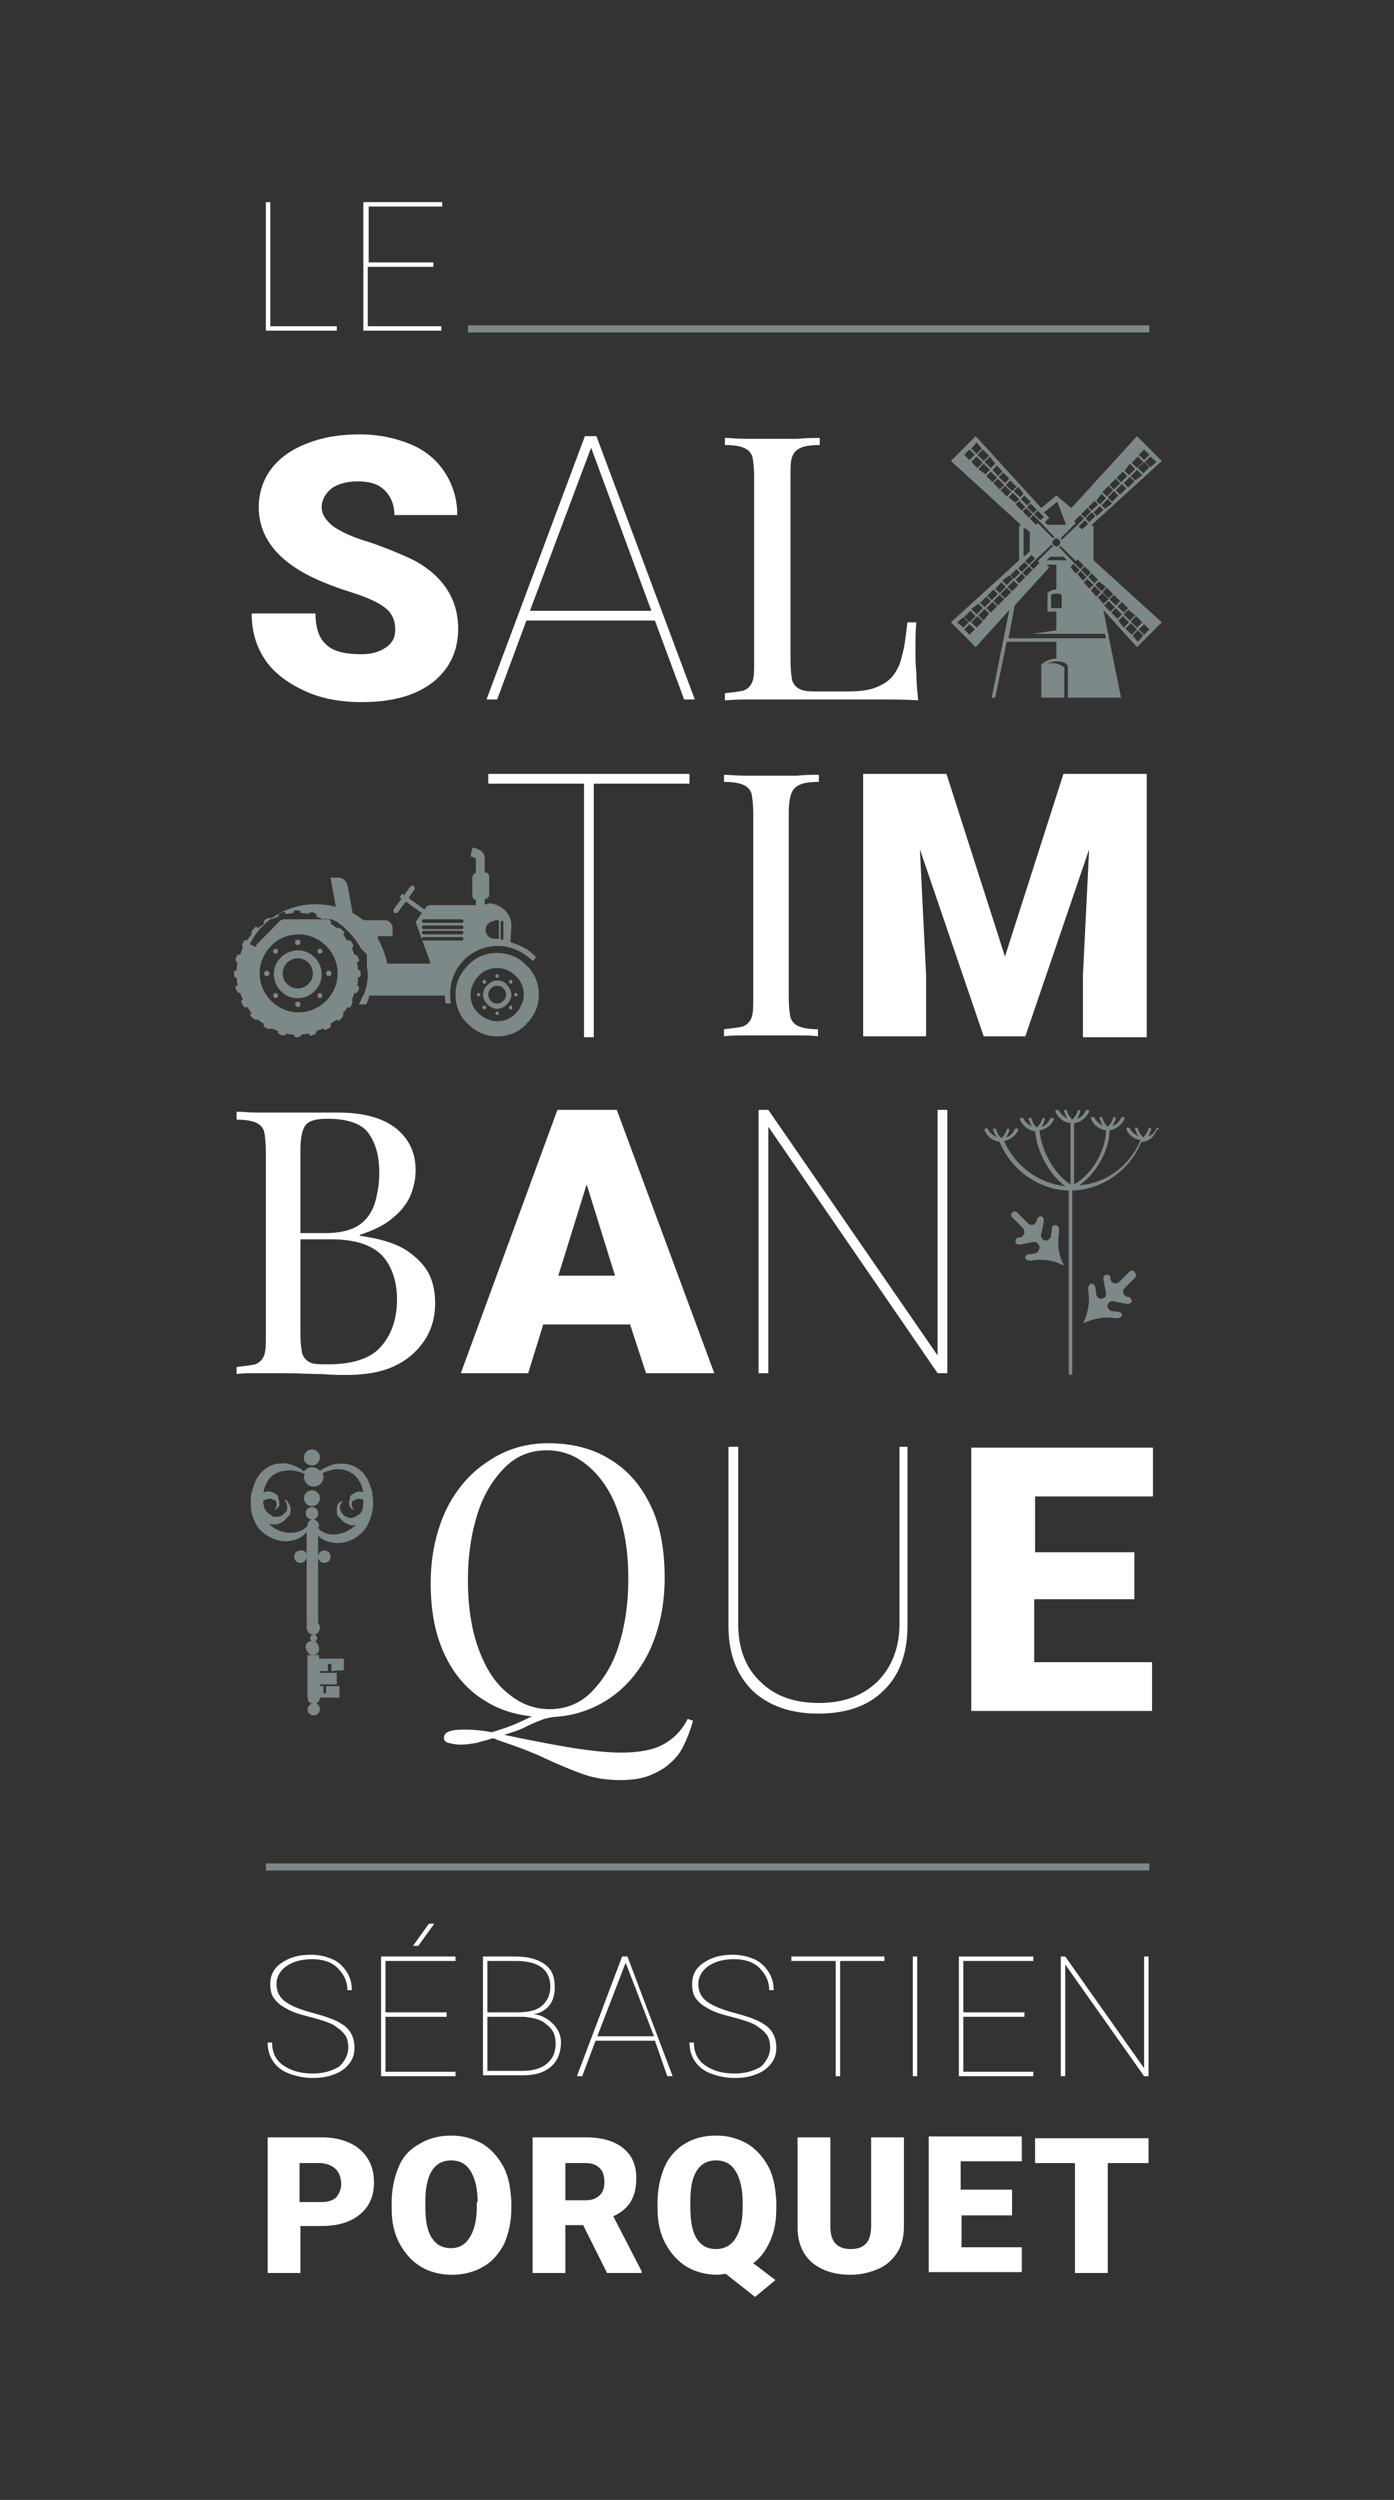 <?xml version="1.0" encoding="utf-8"?>
<!-- Generator: Adobe Illustrator 26.3.1, SVG Export Plug-In . SVG Version: 6.00 Build 0)  -->
<svg version="1.1" id="Calque_1" xmlns="http://www.w3.org/2000/svg" xmlns:xlink="http://www.w3.org/1999/xlink" x="0px" y="0px"
	 viewBox="0 0 157.3 282" style="enable-background:new 0 0 157.3 282;" xml:space="preserve">
<rect x="0" y="0" width="157.3" height="282" fill="#333333" stroke="none"/>
<style type="text/css">
	.st0{fill:#FFFFFF;}
	.st1{fill:#7D8888;}
	.st2{fill-rule:evenodd;clip-rule:evenodd;fill:#7D8888;}
</style>
<g>
	<path class="st0" d="M44.6,71c0-1-0.4-1.9-1.1-2.4c-0.7-0.6-2-1.2-3.9-1.8c-1.9-0.6-3.4-1.2-4.6-1.8c-3.8-1.9-5.8-4.5-5.8-7.8
		c0-1.6,0.5-3.1,1.4-4.3c1-1.3,2.3-2.2,4.1-2.9c1.8-0.7,3.7-1,5.9-1c2.1,0,4,0.4,5.7,1.1s3,1.8,3.9,3.2c0.9,1.4,1.4,3,1.4,4.8h-7.1
		c0-1.2-0.4-2.1-1.1-2.8c-0.7-0.7-1.7-1-3-1c-1.3,0-2.3,0.3-3,0.8c-0.7,0.6-1.1,1.3-1.1,2.1c0,0.8,0.4,1.4,1.2,2.1
		c0.8,0.6,2.2,1.3,4.3,1.9c2,0.7,3.7,1.4,5.1,2.1c3.2,1.8,4.8,4.4,4.8,7.6c0,2.6-1,4.6-2.9,6.1c-2,1.5-4.6,2.2-8,2.2
		c-2.4,0-4.6-0.4-6.5-1.3c-1.9-0.9-3.4-2-4.4-3.5c-1-1.5-1.5-3.2-1.5-5.2h7.2c0,1.6,0.4,2.8,1.2,3.5c0.8,0.8,2.2,1.1,4,1.1
		c1.2,0,2.1-0.3,2.8-0.8S44.6,71.9,44.6,71z"/>
	<path class="st0" d="M73.9,70H59.4l-3.3,8.9h-1.2L66,49.2h1.3l11.1,29.7h-1.2L73.9,70z M59.8,68.9h13.7l-6.8-18.4L59.8,68.9z"/>
	<path class="st0" d="M92.5,49.4v0.8c-0.9,0-1.7,0.1-2.1,0.3c-0.5,0.2-0.8,0.5-1,1c-0.2,0.5-0.2,1.2-0.2,2.3v20.7
		c0,1,0.1,1.8,0.2,2.3c0.2,0.5,0.5,0.8,1,1s1.2,0.2,2.1,0.2h3c1.3,0,2.4-0.1,3.2-0.4c0.8-0.3,1.5-0.7,2-1.3c0.5-0.6,0.9-1.4,1.1-2.4
		c0.3-1,0.4-2.2,0.6-3.7h1c-0.1,0.9-0.1,2-0.1,3.4c0,0.5,0,1.3,0.1,2.3c0,1,0.1,2,0.2,3.1c-1.4-0.1-3-0.1-4.8-0.1
		c-1.8,0-3.4,0-4.8,0c-0.6,0-1.4,0-2.4,0c-1,0-2,0-3.1,0c-1.1,0-2.2,0-3.4,0c-1.1,0-2.2,0-3.3,0.1v-0.8c0.9-0.1,1.7-0.2,2.1-0.3
		c0.5-0.2,0.8-0.5,1-1c0.2-0.5,0.2-1.3,0.2-2.3V53.8c0-1-0.1-1.8-0.2-2.3c-0.2-0.5-0.5-0.8-1-1c-0.5-0.2-1.2-0.3-2.1-0.3v-0.8
		c0.6,0,1.3,0.1,2.3,0.1c0.9,0,2,0,3,0c1,0,1.9,0,2.9,0C91.1,49.4,91.9,49.4,92.5,49.4z"/>
	<path class="st0" d="M77.8,88.4H67v28.6h-1.1V88.4H55.1v-1.1h22.7V88.4z"/>
	<path class="st0" d="M92.4,87.4v0.8c-0.9,0-1.7,0.1-2.1,0.3c-0.5,0.2-0.8,0.5-1,1C89.1,90,89,90.8,89,91.8v20.7
		c0,1,0.1,1.8,0.2,2.3c0.2,0.5,0.5,0.8,1,1c0.5,0.2,1.2,0.3,2.1,0.3v0.8c-0.6-0.1-1.4-0.1-2.4-0.1c-1,0-1.9,0-2.9,0
		c-1.1,0-2.1,0-3,0c-0.9,0-1.7,0-2.3,0.1v-0.8c0.9-0.1,1.7-0.2,2.1-0.3c0.5-0.2,0.8-0.5,1-1c0.2-0.5,0.2-1.3,0.2-2.3V91.8
		c0-1-0.1-1.8-0.2-2.3c-0.2-0.5-0.5-0.8-1-1c-0.5-0.2-1.2-0.3-2.1-0.3v-0.8c0.6,0,1.3,0.1,2.3,0.1c0.9,0,2,0,3,0c1,0,1.9,0,2.9,0
		C90.9,87.4,91.7,87.4,92.4,87.4z"/>
	<path class="st0" d="M106.8,87.3l6.6,20.6l6.6-20.6h9.4v29.7h-7.2V110l0.7-14.2l-7.2,21.1h-4.7l-7.2-21.1l0.7,14.2v6.9h-7.1V87.3
		H106.8z"/>
	<path class="st0" d="M26.7,125.4c0.6,0,1.3,0.1,2.3,0.1c0.9,0,1.9,0,2.8,0c1.3,0,2.6,0,3.8,0c1.2,0,2,0,2.5,0
		c2.9,0,5.1,0.6,6.6,1.8c1.5,1.2,2.2,2.8,2.2,4.7c0,1-0.2,1.9-0.6,2.9c-0.4,0.9-1.1,1.8-2,2.5c-0.9,0.8-2.2,1.4-3.7,1.9v0.1
		c2.2,0.3,3.9,0.8,5.2,1.6c1.2,0.8,2.1,1.7,2.6,2.7c0.5,1,0.7,2.1,0.7,3.3c0,1.6-0.4,3-1.2,4.2c-0.8,1.2-1.9,2.2-3.4,2.9
		c-1.5,0.7-3.3,1-5.4,1c-0.6,0-1.5,0-2.8-0.1c-1.2,0-2.7-0.1-4.4-0.1c-1,0-1.9,0-2.9,0c-0.9,0-1.7,0-2.3,0.1v-0.8
		c0.9-0.1,1.7-0.2,2.1-0.3c0.5-0.2,0.8-0.5,1-1c0.2-0.5,0.2-1.3,0.2-2.3v-20.7c0-1-0.1-1.8-0.2-2.3c-0.2-0.5-0.5-0.8-1-1
		c-0.5-0.2-1.2-0.3-2.1-0.3V125.4z M37,126.2c-1.3,0-2.1,0.2-2.5,0.7c-0.4,0.5-0.6,1.4-0.6,2.9v20.7c0,1,0.1,1.7,0.2,2.2
		c0.2,0.5,0.5,0.8,0.9,1c0.4,0.2,1.1,0.2,2,0.2c2.7,0,4.7-0.6,5.9-1.9c1.2-1.3,1.9-3.1,1.9-5.4c0-2.1-0.6-3.8-1.7-5
		c-1.2-1.2-3.1-1.8-5.7-1.8h-4.3v-0.7h3.6c1.6,0,2.9-0.3,3.8-0.9s1.5-1.5,1.8-2.5c0.3-1,0.5-2.2,0.5-3.4c0-2.1-0.5-3.6-1.4-4.7
		C40.6,126.7,39.1,126.2,37,126.2z"/>
	<path class="st0" d="M71.1,149.4h-9.8l-1.7,5.5h-7.6l10.9-29.7h6.7l11,29.7h-7.7L71.1,149.4z M63,143.9h6.4l-3.2-10.3L63,143.9z"/>
	<path class="st0" d="M106.9,154.9h-1.1l-19.1-27.8v27.8h-1.1v-29.7h1.1l19.1,27.7v-27.7h1.1V154.9z"/>
	<path class="st0" d="M61.9,162.8c2.6,0,5,0.6,6.9,1.8c2,1.2,3.5,2.9,4.6,5.2c1.1,2.2,1.6,5,1.6,8.2c0,3.1-0.6,5.8-1.7,8.2
		c-1.1,2.3-2.7,4.2-4.7,5.5c-2,1.3-4.3,2-6.9,2c-2.6,0-5-0.6-6.9-1.8c-2-1.2-3.5-2.9-4.6-5.2c-1.1-2.3-1.6-5-1.6-8.1
		c0-3.1,0.6-5.8,1.7-8.2c1.1-2.3,2.7-4.2,4.7-5.5C57,163.5,59.3,162.8,61.9,162.8z M77.6,193.9l0.6,0.2c-0.3,1.1-0.7,2.1-1.1,2.9
		c-0.4,0.8-0.9,1.4-1.5,1.9c-0.5,0.5-1.2,0.9-2.1,1.3c-0.9,0.4-2.1,0.6-3.5,0.6c-1.5,0-2.9-0.2-4.3-0.7c-1.4-0.5-2.8-1.1-4.3-1.8
		s-3.1-1.3-4.9-1.9c-0.2-0.1-0.4-0.1-0.5-0.2c-0.2-0.1-0.3-0.1-0.5-0.1c-0.5,0.2-1.1,0.3-1.7,0.5c-0.6,0.1-1.2,0.2-1.8,0.2
		c-0.6,0-1-0.1-1.4-0.2c-0.4-0.1-0.5-0.3-0.5-0.6c0-0.6,0.7-0.9,2.3-0.9c1,0,2,0.1,3.1,0.3c1-0.3,1.9-0.6,2.6-0.9
		c0.7-0.3,1.5-0.7,2.2-1c0.8-0.3,1.7-0.5,2.8-0.6l0,0.7c-0.8,0.1-1.6,0.2-2.2,0.5c-0.6,0.2-1.2,0.5-1.8,0.8
		c-0.6,0.3-1.3,0.5-2.2,0.8c1.4,0.3,2.9,0.6,4.5,0.9c1.6,0.3,3.2,0.6,4.8,0.8c1.5,0.2,2.8,0.3,3.9,0.3c2,0,3.6-0.3,4.7-0.9
		C76.1,196.1,77,195.1,77.6,193.9z M61.7,163.6c-1.8,0-3.4,0.6-4.7,1.9c-1.3,1.3-2.4,3-3.1,5.2c-0.7,2.2-1.1,4.7-1.1,7.6
		c0,2.9,0.4,5.5,1.2,7.7c0.8,2.2,1.9,3.9,3.3,5c1.4,1.2,3,1.8,4.7,1.8c1.8,0,3.4-0.6,4.7-1.9c1.3-1.3,2.4-3,3.1-5.2
		c0.7-2.2,1.1-4.7,1.1-7.6c0-3-0.4-5.5-1.2-7.7c-0.8-2.2-1.9-3.8-3.3-5C65,164.2,63.5,163.6,61.7,163.6z"/>
	<path class="st0" d="M102.4,163.3v20.1c0,3.1-0.9,5.6-2.7,7.3c-1.8,1.8-4.3,2.6-7.4,2.6c-3.1,0-5.6-0.9-7.4-2.6
		c-1.8-1.8-2.7-4.2-2.7-7.3v-20.2h1.1v20c0,2.7,0.8,4.9,2.5,6.5c1.6,1.6,3.8,2.4,6.6,2.4s4.9-0.8,6.6-2.4c1.6-1.6,2.5-3.8,2.5-6.5
		v-20H102.4z"/>
	<path class="st0" d="M127.9,180.4h-11.2v7.1h13.3v5.5h-20.4v-29.7h20.5v5.5h-13.3v6.3h11.2V180.4z"/>
</g>
<g>
	<path class="st1" d="M35.2,168.1c-0.5,0-0.9,0.4-0.9,0.9c0,0.5,0.4,0.9,0.9,0.9c0.5,0,0.9-0.4,0.9-0.9
		C36.1,168.5,35.7,168.1,35.2,168.1z"/>
	<path class="st1" d="M35.2,165.3c0.5,0,0.9-0.4,0.9-0.9c0-0.5-0.4-0.9-0.9-0.9c-0.5,0-0.9,0.4-0.9,0.9
		C34.2,164.9,34.7,165.3,35.2,165.3z"/>
	<path class="st1" d="M34.7,192.8c0,0.4,0.3,0.7,0.7,0.7c0.4,0,0.7-0.3,0.7-0.7c0-0.4-0.3-0.7-0.7-0.7
		C35,192.2,34.7,192.5,34.7,192.8z"/>
	<path class="st1" d="M35.3,186.7c0.4,0,0.8-0.3,0.7-0.8c0-0.4-0.3-0.8-0.8-0.8c-0.4,0-0.8,0.3-0.7,0.8
		C34.6,186.3,34.9,186.7,35.3,186.7z"/>
	<path class="st1" d="M35,184.8c0,0.2,0.2,0.4,0.4,0.4c0.2,0,0.4-0.2,0.4-0.4c0-0.2-0.2-0.4-0.4-0.4C35.1,184.4,35,184.6,35,184.8z"
		/>
	<path class="st1" d="M36.1,183.6c0-0.4-0.3-0.8-0.8-0.8c-0.4,0-0.8,0.3-0.7,0.8c0,0.4,0.3,0.8,0.8,0.8
		C35.8,184.4,36.1,184,36.1,183.6z"/>
	<path class="st1" d="M38.8,188.4l0-1.3l-2.8,0l0-0.4l-1.3,0l0,4.7c0,0,0,0,0,0.1c0,0.4,0.3,0.7,0.7,0.7c0.4,0,0.7-0.3,0.7-0.7
		c0,0,0,0,0,0l2.2,0l0-1.3l-1.5,0v0.8h-0.3v-0.8l-0.4,0l0-0.2l1.9,0l0-1.3l-1.9,0l0-0.2l0.9,0v-0.8h0.4v0.8L38.8,188.4z"/>
	<path class="st1" d="M42.1,169.3c0-0.3-0.1-0.7-0.1-1c-0.1-0.3-0.2-0.6-0.3-0.9c-0.2-0.6-0.6-1.2-1.1-1.6c-0.5-0.4-1.1-0.6-1.7-0.7
		c-0.6,0-1.1,0-1.6,0.2c-0.5,0.2-0.9,0.4-1.2,0.6c-0.2-0.2-0.5-0.4-0.9-0.4c-0.4,0-0.7,0.2-0.9,0.5c-0.3-0.3-0.7-0.5-1.2-0.7
		c-0.5-0.2-1-0.3-1.6-0.2c-0.6,0-1.2,0.3-1.7,0.7c-0.5,0.4-0.9,1-1.1,1.6c-0.1,0.3-0.2,0.6-0.3,0.9c-0.1,0.3-0.1,0.7-0.1,1
		c0,0.7,0,1.3,0.3,2c0.2,0.6,0.6,1.2,1.1,1.6c1,0.8,2.2,1.1,3.1,0.9c0.9-0.1,1.5-0.6,1.8-1l0,2.7c0-0.4-0.3-0.7-0.7-0.6
		c-0.4,0-0.7,0.3-0.7,0.7c0,0.4,0.3,0.7,0.7,0.7c0.4,0,0.7-0.3,0.7-0.7l0,7.5l1.3,0l0-7.5c0,0.4,0.3,0.7,0.7,0.7
		c0.4,0,0.7-0.3,0.7-0.7c0-0.4-0.3-0.7-0.7-0.7c-0.4,0-0.7,0.3-0.7,0.7l0-2.4c0.3,0.4,0.9,0.7,1.6,0.8c1,0.2,2.2-0.1,3.1-0.9
		c0.5-0.4,0.9-1,1.1-1.6C42.1,170.6,42.1,169.9,42.1,169.3z M37.6,173.1c-0.7,0-1.3-0.3-1.6-0.6v-0.1h-0.1c0-0.1,0.1-0.2,0.1-0.3
		c0-0.4-0.3-0.6-0.6-0.7c0.3-0.1,0.5-0.3,0.5-0.7c0-0.4-0.3-0.7-0.7-0.7c-0.4,0-0.7,0.3-0.7,0.7c0,0.4,0.3,0.7,0.7,0.7
		c-0.3,0.1-0.5,0.3-0.5,0.6c0,0,0,0.1,0,0.1c0,0,0,0.1-0.1,0.1c-0.3,0.4-1,0.7-1.8,0.7c-0.8,0-1.8-0.3-2.4-1c0,0,0,0,0,0
		c0,0,0,0,0.1,0c0.3,0.1,0.6,0.1,0.9,0c0.3-0.1,0.5-0.2,0.7-0.4c0.1-0.1,0.2-0.2,0.3-0.3l0.1-0.1c0.1-0.1,0-0.1,0.1-0.1l0.1-0.1
		c0.1-0.2,0.1-0.5,0.1-0.7c0-0.4-0.3-0.7-0.4-0.9c-0.1-0.1-0.2-0.1-0.2-0.1c0,0-0.1,0-0.1,0s0.1,0.1,0.2,0.3
		c0.1,0.2,0.1,0.5,0.1,0.7c0,0.2-0.1,0.3-0.2,0.4l-0.1,0.1c0,0-0.1,0.1,0,0l0,0c-0.1,0-0.1,0.1-0.2,0.2c-0.3,0.2-0.7,0.2-1,0.2
		c-0.1,0-0.1,0-0.2-0.1l-0.3-0.2c-0.1-0.1-0.3-0.2-0.4-0.4c-0.1-0.1-0.2-0.3-0.2-0.5c0-0.1-0.1-0.2-0.1-0.3c0-0.1,0-0.2,0-0.3
		c0.1,0,0.1-0.1,0.2-0.1l0.2-0.1c0.1,0,0.1,0,0.1,0c0.2-0.1,0.5,0,0.7,0.1c0.1,0,0.1,0.1,0.1,0.1l0,0c0,0,0,0.1,0-0.1l0,0l0,0l0,0
		l0.1,0.1c0,0.1,0.1,0.1,0.1,0.2c0,0,0,0.1,0,0.1c0,0.1,0,0.2,0,0.3c0,0.1,0,0.2-0.1,0.2c-0.1,0.1-0.1,0.2-0.1,0.2s0.1,0,0.2-0.1
		c0.1,0,0.2-0.1,0.2-0.2c0.1-0.1,0.2-0.2,0.1-0.4c0-0.1,0-0.2,0-0.3c0-0.1,0-0.1-0.1-0.2l0-0.1l0,0l0,0l0,0l0-0.1l0-0.1
		c-0.1-0.1-0.1-0.2-0.2-0.2c-0.2-0.1-0.4-0.3-0.6-0.3c-0.2-0.1-0.5-0.1-0.7,0c-0.1,0-0.1,0-0.2,0.1c0.1-0.3,0.1-0.5,0.2-0.7
		c0.2-0.5,0.4-0.9,0.8-1.2c0.7-0.6,1.7-0.7,2.5-0.6c0.5,0.1,0.9,0.2,1.2,0.4c0,0.1-0.1,0.2-0.1,0.3c0,0.6,0.5,1.1,1.1,1.1
		c0.6,0,1.1-0.5,1.1-1.1c0-0.1,0-0.2-0.1-0.4c0.3-0.2,0.7-0.3,1.1-0.4c0.8-0.2,1.8,0,2.5,0.6c0.3,0.3,0.6,0.7,0.8,1.2
		c0.1,0.2,0.1,0.4,0.2,0.7c0,0,0,0,0,0c-0.2,0-0.5-0.1-0.7,0c-0.2,0-0.4,0.2-0.6,0.3c-0.1,0.1-0.2,0.2-0.2,0.2l0,0.1l0,0.1l0,0l0,0
		l0,0l0,0.1c0,0.1-0.1,0.1-0.1,0.2c0,0.1,0,0.2,0,0.3c0,0.2,0.1,0.3,0.1,0.4c0.1,0.1,0.1,0.2,0.2,0.2c0.1,0.1,0.2,0.1,0.2,0.1
		s0-0.1-0.1-0.2c0-0.1-0.1-0.1-0.1-0.2c0-0.1,0-0.2,0-0.3c0,0,0-0.1,0-0.1c0-0.1,0.1-0.1,0.1-0.2l0.1-0.1l0,0l0,0l0,0
		c-0.1,0.1,0,0,0,0.1l0,0c0.1,0,0.1-0.1,0.1-0.1c0.2-0.1,0.5-0.2,0.7-0.1c0.1,0,0.1,0,0.1,0l0.2,0.1c0,0,0,0,0,0
		c0,0.4,0,0.7-0.1,1.1c0,0.1-0.1,0.1-0.1,0.2c-0.1,0.2-0.2,0.3-0.4,0.4l-0.3,0.2c-0.1,0-0.1,0-0.2,0.1c-0.3,0.1-0.7,0-1-0.2
		c-0.1,0-0.1-0.1-0.2-0.2l0,0c0,0,0,0,0,0l-0.1-0.1c-0.1-0.1-0.1-0.2-0.2-0.4c-0.1-0.3,0-0.6,0.1-0.7c0.1-0.2,0.2-0.3,0.2-0.3
		s0,0-0.1,0c0,0-0.1,0.1-0.2,0.1c-0.2,0.1-0.4,0.4-0.4,0.9c0,0.2,0,0.5,0.1,0.7l0.1,0.1c0,0,0,0,0.1,0.1l0.1,0.1
		c0.1,0.1,0.2,0.2,0.3,0.3c0.2,0.2,0.5,0.3,0.7,0.4c0.3,0.1,0.5,0.1,0.8,0c0,0,0,0,0,0C39.3,172.8,38.4,173.1,37.6,173.1z"/>
</g>
<g>
	<path class="st1" d="M123.4,59.4l-0.2-0.2l7.9-7.2l-2.8-2.8l-7.4,8.1l-1.7-1.4l-1.7,1.4l-7.4-8.1l-2.8,2.8l7.9,7.2l-0.2,0.2v3.8
		l-7.7,7l2.8,2.8l3.8-4.2l-2,9.9h0.4l1.3-6.3h5.6v1.9c-0.6,0-1.2,0.2-1.6,0.6l-0.1,0.1v3.7h1.7h0.9v-3.4c-0.3-0.3-0.9-0.5-1.3-0.5
		c-0.2,0-0.5,0-0.7,0.1c0.3-0.2,0.8-0.3,1.1-0.3c0.5,0,1,0.1,1.3,0.5v3.6h6l-2-9.9l3.8,4.2l2.8-2.8l-7.7-7V59.4z M122.9,58.9
		l-0.4-0.4l0.7-0.7l0.4,0.4L122.9,58.9z M122.9,66.4l-0.6-0.7l0.4-0.4l0.7,0.7L122.9,66.4z M123.5,66.1l0.7,0.7l-0.5,0.5l-0.6-0.7
		L123.5,66.1z M117.3,63.5l-0.7,0.7l-0.2-0.2l-0.2-0.2l0.7-0.7l1.8-1.7c0,0.1,0.1,0.1,0.1,0.2l-1.7,1.7L117.3,63.5z M114.6,65.4
		l0.7-0.7l0.4,0.4l-0.7,0.7L114.6,65.4z M114.9,66l-0.7,0.7l-0.5-0.5l0.7-0.7L114.9,66z M115.4,64.6l0.7-0.7l0.4,0.4l-0.7,0.7
		L115.4,64.6z M118.8,60.7l-1.7-1.7l-0.2,0.2l-0.7-0.7l0.2-0.2l0.2-0.2l0.7,0.7l1.7,1.8C119,60.6,118.9,60.7,118.8,60.7z
		 M119.5,60.9c0.2,0.2,0.2,0.4,0,0.6c-0.2,0.2-0.4,0.2-0.6,0c-0.2-0.2-0.2-0.4,0-0.6C119.1,60.7,119.4,60.7,119.5,60.9z M116.1,58.4
		l-0.7-0.7l0.4-0.4l0.7,0.7L116.1,58.4z M115.5,59.6h0.2l0.5,0.4v2.2l-0.7,0.6V59.6z M116.4,62.6l0.4,0.4l-0.7,0.7l-0.4-0.4
		L116.4,62.6z M118.5,62.8h1.5l0.4,0.4h-2h-0.3L118.5,62.8z M119.5,61.7c0.1,0,0.1-0.1,0.2-0.1l1.7,1.7l0.2-0.2l0.7,0.7l-0.2,0.2
		l-0.2,0.2l-0.7-0.7L119.5,61.7z M121.7,59.4l0.7-0.7l0.4,0.4l-0.7,0.6L121.7,59.4z M121.1,63.6l0.7,0.7l-0.4,0.4l-0.6-0.7
		L121.1,63.6z M121.9,64.4l0.7,0.7l-0.4,0.4l-0.6-0.7L121.9,64.4z M122,64.3l0.4-0.4l0.7,0.7l-0.4,0.4L122,64.3z M123.8,58.2
		l-0.4-0.4l0.7-0.7l0.4,0.4L123.8,58.2z M124.7,57.4l-0.4-0.4l0.7-0.7l0.5,0.5L124.7,57.4z M125.5,56.6l-0.5-0.5l0.7-0.7l0.5,0.5
		L125.5,56.6z M126.4,55.8l-0.5-0.5l0.7-0.7l0.5,0.5L126.4,55.8z M127.3,55l-0.5-0.5l0.7-0.7l0.5,0.5L127.3,55z M128.1,54.2
		l-0.5-0.5l0.7-0.7l0.6,0.6L128.1,54.2z M129,53.4l-0.6-0.6l0.7-0.7l0.6,0.6L129,53.4z M130.5,52.1l-0.7,0.6l-0.6-0.6l0.6-0.6
		L130.5,52.1z M129.1,50.7l0.6,0.6l-0.6,0.6l-0.6-0.6L129.1,50.7z M128.4,51.5l0.6,0.6l-0.7,0.7l-0.6-0.6L128.4,51.5z M127.5,52.3
		l0.6,0.6l-0.7,0.7l-0.5-0.5L127.5,52.3z M126.7,53.2l0.5,0.5l-0.7,0.7l-0.5-0.5L126.7,53.2z M125.9,54l0.5,0.5l-0.7,0.7l-0.5-0.5
		L125.9,54z M125.1,54.8l0.5,0.5l-0.7,0.7l-0.5-0.5L125.1,54.8z M124.3,55.7l0.5,0.5l-0.7,0.7l-0.4-0.4L124.3,55.7z M123.5,56.5
		l0.4,0.4l-0.7,0.7l-0.4-0.4L123.5,56.5z M122.7,57.3l0.4,0.4l-0.7,0.7L122,58L122.7,57.3z M121.2,58.8l0.7-0.7l0.2,0.2l0.2,0.2
		l-0.7,0.7l-1.8,1.7c0-0.1-0.1-0.1-0.1-0.2l1.7-1.7L121.2,58.8z M119.3,56.6l1,2.6h-2.1l-0.3-0.3l0.5-0.5l-0.6-0.6L119.3,56.6z
		 M117.8,58.3l-0.4,0.4l-0.7-0.7l0.4-0.4L117.8,58.3z M117,57.5l-0.4,0.4l-0.7-0.7l0.4-0.4L117,57.5z M116.3,56.6l-0.4,0.4l-0.7-0.7
		l0.4-0.4L116.3,56.6z M115.5,55.7l-0.4,0.4l-0.7-0.7l0.5-0.5L115.5,55.7z M114.7,54.9l-0.5,0.5l-0.7-0.7l0.5-0.5L114.7,54.9z
		 M113.9,54l-0.5,0.5l-0.7-0.7l0.5-0.5L113.9,54z M113.1,53.2l-0.5,0.5L112,53l0.5-0.5L113.1,53.2z M112.3,52.3l-0.5,0.5l-0.7-0.7
		l0.6-0.6L112.3,52.3z M111.6,51.4L111,52l-0.7-0.7l0.6-0.6L111.6,51.4z M110.2,49.9l0.6,0.7l-0.6,0.6l-0.6-0.6L110.2,49.9z
		 M108.8,51.3l0.6-0.6l0.6,0.6l-0.6,0.6L108.8,51.3z M109.6,52.1l0.6-0.6l0.7,0.7l-0.6,0.6L109.6,52.1z M110.4,52.9l0.6-0.6l0.7,0.7
		l-0.5,0.5L110.4,52.9z M111.3,53.7l0.5-0.5l0.7,0.7l-0.5,0.5L111.3,53.7z M112.1,54.5l0.5-0.5l0.7,0.7l-0.5,0.5L112.1,54.5z
		 M112.9,55.3l0.5-0.5l0.7,0.7l-0.5,0.5L112.9,55.3z M113.8,56.1l0.5-0.5l0.7,0.7l-0.4,0.4L113.8,56.1z M115.3,57.6l-0.7-0.7
		l0.4-0.4l0.7,0.7L115.3,57.6z M115.6,63.4l0.4,0.4l-0.7,0.7l-0.4-0.4L115.6,63.4z M114.7,64.2l0.4,0.4l-0.7,0.7l-0.4-0.4
		L114.7,64.2z M113.9,64.9l0.4,0.4l-0.7,0.7l-0.5-0.5L113.9,64.9z M113,65.7l0.5,0.5l-0.7,0.7l-0.5-0.5L113,65.7z M112.1,66.5
		l0.5,0.5l-0.7,0.7l-0.5-0.5L112.1,66.5z M111.3,67.3l0.5,0.5l-0.7,0.7l-0.5-0.5L111.3,67.3z M110.4,68.1l0.5,0.5l-0.7,0.7l-0.6-0.6
		L110.4,68.1z M109.5,68.9l0.6,0.6l-0.7,0.7l-0.6-0.6L109.5,68.9z M108,70.2l0.7-0.6l0.6,0.6l-0.6,0.6L108,70.2z M109.4,71.6
		l-0.6-0.6l0.6-0.6L110,71L109.4,71.6z M110.2,70.8l-0.6-0.6l0.7-0.7l0.6,0.6L110.2,70.8z M111,70l-0.6-0.6l0.7-0.7l0.5,0.5L111,70z
		 M111.8,69.1l-0.5-0.5l0.7-0.7l0.5,0.5L111.8,69.1z M112.6,68.3l-0.5-0.5l0.7-0.7l0.5,0.5L112.6,68.3z M113.4,67.5l-0.5-0.5
		l0.7-0.7l0.5,0.5L113.4,67.5z M124.7,71.6l0.1,0.4h-5.5h-5.5h0l0,0l0.7-3.7l3.9-4.3l-0.3-0.3h1.1v2.8c-0.3,0-0.7,0.1-1,0.4V69h1
		v2.1l-2.7,0.4h2.7H124.7z M119.8,67.1v1.5h-0.6h-0.6v-1.5C119,66.9,119.6,66.9,119.8,67.1z M124.5,68.1l-0.6-0.7l0.5-0.5l0.7,0.7
		L124.5,68.1z M124.6,68.3l0.5-0.5l0.7,0.7l-0.5,0.5L124.6,68.3z M125.4,69.1l0.5-0.5l0.7,0.7l-0.5,0.5L125.4,69.1z M126.2,70
		l0.5-0.5l0.7,0.7l-0.6,0.6L126.2,70z M127,70.9l0.6-0.6l0.7,0.7l-0.6,0.6L127,70.9z M128.4,72.4l-0.6-0.7l0.6-0.6l0.6,0.6
		L128.4,72.4z M129.7,71l-0.6,0.6l-0.6-0.6l0.6-0.6L129.7,71z M128.9,70.2l-0.6,0.6l-0.7-0.7l0.6-0.6L128.9,70.2z M128.1,69.4
		l-0.6,0.6l-0.7-0.7l0.5-0.5L128.1,69.4z M127.3,68.6l-0.5,0.5l-0.7-0.7l0.5-0.5L127.3,68.6z M126.4,67.8l-0.5,0.5l-0.7-0.7l0.5-0.5
		L126.4,67.8z M125.6,67l-0.5,0.5l-0.7-0.7l0.5-0.5L125.6,67z M124.8,66.2l-0.5,0.5l-0.7-0.7l0.4-0.4L124.8,66.2z M123.9,65.4
		l-0.4,0.4l-0.7-0.7l0.4-0.4L123.9,65.4z"/>
</g>
<path class="st2" d="M55.1,101.9c1.4,0,2.7,1.2,2.6,2.6l-0.1,1.8c1.1,0.3,2.1,0.8,2.8,1.6c0,0,0.1,0.1,0.1,0.1l-0.4,0.4
	c-1-1-2.4-1.7-3.9-1.7c-3,0-5.4,2.4-5.4,5.4c0,0.4,0,0.7,0.1,1.1h-0.6c-0.1-0.3-0.1-0.6-0.1-0.9h-4.3h-1.3h-2.9
	c-0.1,0.3-0.2,0.7-0.4,1h-0.8c0-0.1,0.1-0.1,0.1-0.2l0,0c0-0.1,0.1-0.1,0.1-0.2l0,0c0-0.1,0-0.1,0.1-0.2l0,0c0-0.1,0-0.1,0.1-0.2
	l0,0c0-0.1,0-0.1,0.1-0.2l0,0c0-0.1,0-0.1,0.1-0.2h0c0.1-0.4,0.3-0.8,0.3-1.2v0c0-0.2,0.1-0.4,0.1-0.6l0,0l0,0l0,0l0,0l0,0l0,0l0,0
	l0,0l0,0l0,0l0,0l0,0l0,0l0,0l0,0l0,0l0,0l0,0l0,0l0,0l0,0l0,0l0,0l0,0l0,0l0,0l0,0l0,0l0,0l0,0l0,0l0,0l0,0l0,0l0,0l0,0l0,0l0,0
	l0,0l0,0l0,0l0,0l0,0l0,0l0,0l0,0c0,0,0,0,0-0.1l0,0l0,0l0,0c0,0,0-0.1,0-0.1l0,0l0,0l0,0l0,0l0,0l0,0l0,0l0,0l0,0l0,0l0,0l0,0l0,0
	l0,0l0,0l0,0l0,0l0,0l0,0l0,0l0,0l0,0l0,0l0,0l0,0l0,0l0,0v0l0,0v0l0,0v0l0,0l0,0c0,0,0-0.1,0-0.1l0,0l0,0v0l0,0l0,0v0v0l0,0l0,0v0
	l0,0v0l0,0v0l0,0v0l0,0v0l0,0v0l0,0v0l0,0v0l0,0v0v0v0l0,0v0l0,0v0v0v0l0,0v0v0v0l0,0v0l0,0v0v0l0,0v0v0v0v0v0v0v0v0l0,0v0v0v0v0v0
	v0v0v0v0v0v0v0v0l0,0v0v0v0v0v0v0l0,0v0v0v0v0v0l0,0v0v0v0l0,0v0v0v0v0l0,0v0v0l0,0v0l0,0v0v0v0l0,0v0l0,0v0v0v0l0,0v0l0,0v0l0,0
	l0,0v0l0,0l0,0v0l0,0l0,0v0v0l0,0l0,0v0l0,0l0-0.1v0l0,0l0,0l0,0v0l0,0l0,0l0,0l0,0v0l0,0l0,0l0,0l0,0l0,0l0,0l0,0v0l0,0l0,0v0l0,0
	v0l0,0v0l0,0l0,0l0,0v0l0,0l0,0v0l0,0l0,0c0-0.4-0.1-0.7-0.1-1.1h0c0,0,0-0.1,0-0.1l0,0c0-0.1,0-0.1,0-0.2l0,0c0-0.1,0-0.1,0-0.2
	l0,0c0-0.1,0-0.1,0-0.2l0,0c0-0.1,0-0.1,0-0.2l0,0c0-0.1,0-0.1,0-0.2l0,0c0,0,0-0.1-0.1-0.1l0,0c0,0,0-0.1-0.1-0.1l0,0
	c0,0,0-0.1-0.1-0.1l0,0c0,0,0-0.1-0.1-0.1l0,0c0,0,0-0.1-0.1-0.1l0,0c0,0,0-0.1-0.1-0.1c-0.5-0.9-1.1-1.7-1.9-2.4l0,0
	c0,0-0.1-0.1-0.1-0.1l0,0c0,0-0.1-0.1-0.1-0.1h0c-0.1-0.1-0.2-0.2-0.3-0.2l0,0c0,0-0.1-0.1-0.1-0.1l0,0c0,0-0.1,0-0.1-0.1l0,0
	c0,0-0.1-0.1-0.1-0.1c0,0,0,0-0.1,0c0,0-0.1,0-0.1-0.1c0,0,0,0-0.1,0c0,0-0.1,0-0.1-0.1c0,0,0,0-0.1,0c0,0-0.1,0-0.1-0.1
	c0,0-0.1,0-0.1,0c0,0-0.1,0-0.1,0c0,0-0.1,0-0.1,0c0,0,0,0-0.1,0c0,0-0.1,0-0.1,0c0,0-0.1,0-0.1,0c0,0-0.1,0-0.1,0c0,0,0,0-0.1,0
	c0,0-0.1,0-0.1,0c0,0,0,0-0.1,0c0,0-0.1,0-0.1,0c0,0,0,0,0,0c0,0-0.1,0-0.1,0l-0.1,0c0,0-0.1,0-0.1,0l0,0c0,0-0.1,0-0.1,0l0,0
	c0,0-0.1,0-0.1,0l0,0c-0.1,0-0.1,0-0.2,0l0,0c-0.1,0-0.1,0-0.2,0l0,0c-0.1,0-0.1,0-0.2,0l0,0c-0.1,0-0.1,0-0.2,0l0,0
	c-0.1,0-0.1,0-0.2,0l0,0c-0.1,0-0.1,0-0.2,0l0,0c-0.1,0-0.1,0-0.2,0l0,0c-0.1,0-0.1,0-0.2,0l0,0c-0.1,0-0.1,0-0.2,0
	c-0.1,0-0.1,0-0.2,0c0,0,0,0,0,0c0,0-0.1,0-0.1,0c0,0,0,0,0,0c-0.1,0-0.1,0-0.2,0c0,0,0,0,0,0c0,0-0.1,0-0.1,0c0,0,0,0,0,0
	c-0.1,0-0.1,0-0.2,0l0,0c0,0-0.1,0-0.1,0l0,0c-0.1,0-0.1,0-0.2,0l0,0c-0.1,0-0.1,0-0.2,0l0,0c0,0-0.1,0-0.1,0c0,0,0,0,0,0
	c-0.1,0-0.1,0-0.2,0c0,0,0,0,0,0c0,0-0.1,0-0.1,0l0,0c-0.1,0-0.1,0-0.2,0l0,0c0,0-0.1,0-0.1,0l0,0c0,0-0.1,0-0.1,0c0,0,0,0,0,0
	c-0.1,0-0.1,0-0.2,0.1c0,0,0,0,0,0c0,0-0.1,0-0.1,0l0,0c-0.1,0-0.1,0-0.1,0.1c0,0,0,0,0,0c0,0-0.1,0-0.1,0.1l0,0c0,0-0.1,0-0.1,0.1
	l0,0l0,0l0,0c0,0-0.1,0-0.1,0.1l0,0c0,0-0.1,0-0.1,0.1l0,0c0,0-0.1,0.1-0.1,0.1c0,0,0,0,0,0c0,0-0.1,0-0.1,0.1l0,0
	c0,0-0.1,0.1-0.1,0.1c0,0,0,0,0,0c0,0-0.1,0-0.1,0.1l0,0c0,0-0.1,0.1-0.1,0.1c0,0,0,0,0,0c0,0-0.1,0.1-0.1,0.1c0,0,0,0,0,0
	c0,0-0.1,0.1-0.1,0.1c0,0,0,0,0,0c0,0-0.1,0.1-0.1,0.1c0,0,0,0,0,0c0,0-0.1,0.1-0.1,0.1c0,0,0,0,0,0c0,0-0.1,0.1-0.1,0.1l0,0
	c0,0-0.1,0.1-0.1,0.1l0,0c0,0-0.1,0.1-0.1,0.1c0,0,0,0,0,0c0,0-0.1,0.1-0.1,0.1c0,0,0,0,0,0c0,0-0.1,0.1-0.1,0.1c0,0,0,0,0,0
	c0,0-0.1,0.1-0.1,0.1c0,0,0,0,0,0c0,0-0.1,0.1-0.1,0.1c0,0,0,0,0,0c0,0-0.1,0.1-0.1,0.1l0,0c0,0-0.1,0.1-0.1,0.1c0,0,0,0,0,0
	c0,0,0,0.1-0.1,0.1c0,0,0,0,0,0c0,0-0.1,0.1-0.1,0.1c0,0,0,0,0,0c0,0,0,0.1-0.1,0.1c0,0,0,0,0,0c0,0-0.1,0.1-0.1,0.1c0,0,0,0,0,0
	c0,0,0,0.1-0.1,0.1c0,0,0,0,0,0.1c0,0,0,0.1-0.1,0.1c0,0,0,0,0,0l0,0l-0.6-0.3c0.4-0.8,0.9-1.5,1.5-2.1c1.5-1.5,3.6-2.4,5.9-2.4
	c0.8,0,1.6,0.1,2.3,0.3l-0.6-3.3h0.9c0.5,0,0.9,0.4,1,0.8l0.6,3.2c0.4,0.2,0.8,0.5,1.2,0.8h2.4c0.5,0,0.9,0.4,0.9,0.9v0.9h-1.6
	l-0.1,0.2c0.5,0.9,0.9,1.9,1.1,2.9h4.9l-1.7-4.7l0.7-1l-1.8-1.3l-0.9,1.2c-0.1,0.1-0.3,0.1-0.4,0.1l0,0c-0.1-0.1-0.1-0.3-0.1-0.4
	l0.9-1.2l-0.2-0.2l0.3-0.4l0.2,0.2l0.7-1c0.1-0.1,0.3-0.1,0.4-0.1l0,0c0.1,0.1,0.1,0.3,0.1,0.4l-0.7,1l1.8,1.3l0.2-0.3
	c0.1-0.1,0.3-0.2,0.4-0.2h5.2v-0.6c-0.2,0-0.4-0.2-0.4-0.5v-2c0-0.3,0.2-0.5,0.4-0.5v-1.5l0,0c0-0.1,0-0.2-0.1-0.2
	c-0.1-0.1-0.2-0.1-0.5-0.2l0.2-1c0.4,0.1,0.8,0.2,1,0.4c0.3,0.2,0.4,0.6,0.4,0.9h0v1.5c0.3,0,0.5,0.2,0.5,0.5v2
	c0,0.3-0.2,0.5-0.5,0.5v0.6H55.1L55.1,101.9z M56.1,110.6c-0.4,0-0.8,0.2-1.1,0.5c-0.3,0.3-0.5,0.7-0.5,1.1s0.2,0.8,0.5,1.1
	c0.3,0.3,0.7,0.5,1.1,0.5s0.8-0.2,1.1-0.5c0.3-0.3,0.5-0.7,0.5-1.1s-0.2-0.8-0.5-1.1C57,110.8,56.6,110.6,56.1,110.6L56.1,110.6z
	 M58.4,112.2c0-0.1-0.1-0.2-0.2-0.2c-0.1,0-0.2,0.1-0.2,0.2c0,0.1,0.1,0.2,0.2,0.2C58.4,112.4,58.4,112.3,58.4,112.2L58.4,112.2z
	 M57.8,113.8c-0.1,0.1-0.2,0.1-0.3,0c-0.1-0.1-0.1-0.2,0-0.3c0.1-0.1,0.2-0.1,0.3,0C57.8,113.6,57.8,113.8,57.8,113.8L57.8,113.8z
	 M56.1,114.5c-0.1,0-0.2-0.1-0.2-0.2c0-0.1,0.1-0.2,0.2-0.2c0.1,0,0.2,0.1,0.2,0.2C56.3,114.4,56.2,114.5,56.1,114.5L56.1,114.5z
	 M54.5,113.8c-0.1-0.1-0.1-0.2,0-0.3c0.1-0.1,0.2-0.1,0.3,0c0.1,0.1,0.1,0.2,0,0.3C54.7,113.9,54.6,113.9,54.5,113.8L54.5,113.8z
	 M53.8,112.2c0,0.1,0.1,0.2,0.2,0.2c0.1,0,0.2-0.1,0.2-0.2c0-0.1-0.1-0.2-0.2-0.2C53.9,112,53.8,112.1,53.8,112.2L53.8,112.2z
	 M54.5,110.6c-0.1,0.1-0.1,0.2,0,0.3c0.1,0.1,0.2,0.1,0.3,0c0.1-0.1,0.1-0.2,0-0.3C54.7,110.5,54.6,110.5,54.5,110.6L54.5,110.6z
	 M56.1,109.9c-0.1,0-0.2,0.1-0.2,0.2c0,0.1,0.1,0.2,0.2,0.2c0.1,0,0.2-0.1,0.2-0.2C56.3,110,56.2,109.9,56.1,109.9L56.1,109.9z
	 M57.8,110.6c-0.1-0.1-0.2-0.1-0.3,0c-0.1,0.1-0.1,0.2,0,0.3c0.1,0.1,0.2,0.1,0.3,0C57.8,110.8,57.8,110.7,57.8,110.6L57.8,110.6z
	 M56.1,111.2c-0.3,0-0.5,0.1-0.7,0.3c-0.2,0.2-0.3,0.4-0.3,0.7s0.1,0.5,0.3,0.7c0.2,0.2,0.4,0.3,0.7,0.3c0.3,0,0.5-0.1,0.7-0.3
	c0.2-0.2,0.3-0.4,0.3-0.7s-0.1-0.5-0.3-0.7C56.7,111.3,56.4,111.2,56.1,111.2L56.1,111.2z M33.6,107.2c-0.7,0-1.4,0.3-1.9,0.8
	c-0.5,0.5-0.8,1.1-0.8,1.9c0,0.7,0.3,1.4,0.8,1.9c0.5,0.5,1.1,0.8,1.9,0.8s1.4-0.3,1.9-0.8c0.5-0.5,0.8-1.1,0.8-1.9
	c0-0.7-0.3-1.4-0.8-1.9C35,107.5,34.4,107.2,33.6,107.2L33.6,107.2z M37.4,109.8c0-0.2-0.1-0.3-0.3-0.3c-0.2,0-0.3,0.1-0.3,0.3
	c0,0.2,0.1,0.3,0.3,0.3C37.3,110.1,37.4,110,37.4,109.8L37.4,109.8z M36.3,112.5c0.1-0.1,0.1-0.3,0-0.4c-0.1-0.1-0.3-0.1-0.4,0
	c-0.1,0.1-0.1,0.3,0,0.4C36,112.6,36.2,112.6,36.3,112.5L36.3,112.5z M33.6,113.6c0.2,0,0.3-0.1,0.3-0.3c0-0.2-0.1-0.3-0.3-0.3
	c-0.2,0-0.3,0.1-0.3,0.3C33.3,113.4,33.5,113.6,33.6,113.6L33.6,113.6z M30.9,112.5c0.1,0.1,0.3,0.1,0.4,0c0.1-0.1,0.1-0.3,0-0.4
	c-0.1-0.1-0.3-0.1-0.4,0C30.8,112.1,30.8,112.3,30.9,112.5L30.9,112.5z M29.8,109.8c0,0.2,0.1,0.3,0.3,0.3c0.2,0,0.3-0.1,0.3-0.3
	c0-0.2-0.1-0.3-0.3-0.3C30,109.5,29.8,109.6,29.8,109.8L29.8,109.8z M30.9,107.1c-0.1,0.1-0.1,0.3,0,0.4c0.1,0.1,0.3,0.1,0.4,0
	c0.1-0.1,0.1-0.3,0-0.4C31.3,107,31.1,107,30.9,107.1L30.9,107.1z M33.6,106c-0.2,0-0.3,0.1-0.3,0.3c0,0.2,0.1,0.3,0.3,0.3
	c0.2,0,0.3-0.1,0.3-0.3C33.9,106.1,33.8,106,33.6,106L33.6,106z M36.3,107.1c-0.1-0.1-0.3-0.1-0.4,0c-0.1,0.1-0.1,0.3,0,0.4
	c0.1,0.1,0.3,0.1,0.4,0C36.4,107.4,36.4,107.2,36.3,107.1L36.3,107.1z M33.6,108.1c-0.5,0-0.9,0.2-1.2,0.5c-0.3,0.3-0.5,0.7-0.5,1.2
	c0,0.5,0.2,0.9,0.5,1.2c0.3,0.3,0.7,0.5,1.2,0.5c0.5,0,0.9-0.2,1.2-0.5c0.3-0.3,0.5-0.7,0.5-1.2c0-0.5-0.2-0.9-0.5-1.2
	C34.5,108.3,34.1,108.1,33.6,108.1L33.6,108.1z M33.1,103c-0.3,0-0.6,0.1-0.9,0.1v0c0-0.2-0.1-0.3-0.3-0.2l-0.2,0.1
	c-0.2,0-0.3,0.2-0.3,0.4l0,0c-0.3,0.1-0.5,0.2-0.8,0.3l0,0c0-0.2-0.2-0.2-0.4-0.1l-0.2,0.1c-0.2,0.1-0.3,0.3-0.2,0.5l0,0
	c-0.2,0.2-0.5,0.3-0.7,0.5l0,0c-0.1-0.2-0.3-0.2-0.4,0l-0.2,0.2c-0.1,0.1-0.2,0.4-0.1,0.5l0,0c-0.2,0.2-0.4,0.5-0.5,0.7l0,0
	c-0.1-0.1-0.3-0.1-0.4,0.1l-0.1,0.2c-0.1,0.2-0.1,0.4,0,0.5l0,0c-0.1,0.3-0.2,0.5-0.3,0.8l0,0c-0.1-0.1-0.3,0-0.4,0.2l-0.1,0.2
	c0,0.2,0,0.4,0.2,0.5l0,0c-0.1,0.3-0.1,0.6-0.1,0.9l0,0c-0.2-0.1-0.3,0.1-0.3,0.2v0.2c0,0.2,0.1,0.4,0.3,0.4l0,0
	c0,0.3,0.1,0.6,0.1,0.9l0,0c-0.2,0-0.3,0.1-0.2,0.3l0.1,0.2c0,0.2,0.2,0.3,0.4,0.3l0,0c0.1,0.3,0.2,0.5,0.3,0.8l0,0
	c-0.2,0-0.2,0.2-0.1,0.4l0.1,0.2c0.1,0.2,0.3,0.3,0.5,0.2l0,0c0.2,0.2,0.3,0.5,0.5,0.7l0,0c-0.2,0.1-0.2,0.3,0,0.4l0.2,0.2
	c0.1,0.1,0.4,0.2,0.5,0.1l0,0c0.2,0.2,0.5,0.4,0.7,0.5l0,0c-0.1,0.1-0.1,0.3,0.1,0.4l0.2,0.1c0.2,0.1,0.4,0.1,0.5,0l0,0
	c0.3,0.1,0.5,0.2,0.8,0.3h0c-0.1,0.1,0,0.3,0.2,0.4l0.2,0.1c0.2,0,0.4,0,0.5-0.2l0,0c0.3,0.1,0.6,0.1,0.9,0.1l0,0
	c-0.1,0.2,0.1,0.3,0.2,0.3h0.2c0.2,0,0.4-0.1,0.4-0.3l0,0c0.3,0,0.6-0.1,0.9-0.1l0,0c0,0.2,0.1,0.3,0.3,0.2l0.2-0.1
	c0.2,0,0.3-0.2,0.3-0.4l0,0c0.3-0.1,0.5-0.2,0.8-0.3l0,0c0,0.2,0.2,0.2,0.4,0.1l0.2-0.1c0.2-0.1,0.3-0.3,0.2-0.5l0,0
	c0.2-0.2,0.5-0.3,0.7-0.5l0,0c0.1,0.2,0.3,0.2,0.4,0l0.2-0.2c0.1-0.1,0.2-0.4,0.1-0.5l0,0c0.2-0.2,0.4-0.5,0.5-0.7l0,0
	c0.1,0.1,0.3,0.1,0.4-0.1l0.1-0.2c0.1-0.2,0.1-0.4,0-0.5l0,0c0.1-0.3,0.2-0.5,0.3-0.8h0c0.1,0.1,0.3,0,0.4-0.2l0.1-0.2
	c0-0.2,0-0.4-0.2-0.5l0,0c0.1-0.3,0.1-0.6,0.1-0.9l0,0c0.2,0.1,0.3-0.1,0.3-0.2v-0.2c0-0.2-0.1-0.4-0.3-0.4l0,0
	c0-0.3-0.1-0.6-0.1-0.9l0,0c0.2,0,0.3-0.1,0.2-0.3l-0.1-0.2c0-0.2-0.2-0.3-0.4-0.3l0,0c-0.1-0.3-0.2-0.5-0.3-0.8l0,0
	c0.2,0,0.2-0.2,0.1-0.4l-0.1-0.2c-0.1-0.2-0.3-0.3-0.5-0.2l0,0c-0.2-0.2-0.3-0.5-0.5-0.7l0,0c0.2-0.1,0.2-0.3,0-0.4l-0.2-0.2
	c-0.1-0.1-0.4-0.2-0.5-0.1l0,0c-0.2-0.2-0.5-0.4-0.7-0.5l0,0c0.1-0.1,0.1-0.3-0.1-0.4l-0.2-0.1c-0.2-0.1-0.4-0.1-0.5,0l0,0
	c-0.3-0.1-0.5-0.2-0.8-0.3h0c0.1-0.1,0-0.3-0.2-0.4l-0.2-0.1c-0.2,0-0.4,0-0.5,0.2l0,0c-0.3-0.1-0.6-0.1-0.9-0.1l0,0
	c0.1-0.2-0.1-0.3-0.2-0.3h-0.2C33.3,102.6,33.1,102.8,33.1,103L33.1,103L33.1,103z M30.6,106.7c-0.8,0.8-1.3,1.9-1.3,3.1
	s0.5,2.3,1.3,3.1c0.8,0.8,1.9,1.3,3.1,1.3s2.3-0.5,3.1-1.3c0.8-0.8,1.3-1.9,1.3-3.1s-0.5-2.3-1.3-3.1c-0.8-0.8-1.9-1.3-3.1-1.3
	S31.3,105.9,30.6,106.7L30.6,106.7z M56.1,107.5c-1.3,0-2.5,0.5-3.3,1.4c-0.9,0.9-1.4,2-1.4,3.3c0,1.3,0.5,2.5,1.4,3.3
	c0.9,0.9,2,1.4,3.3,1.4c1.3,0,2.5-0.5,3.3-1.4c0.9-0.9,1.4-2,1.4-3.3c0-1.3-0.5-2.5-1.4-3.3C58.6,108,57.4,107.5,56.1,107.5
	L56.1,107.5z M56.1,109.2c-0.8,0-1.6,0.3-2.1,0.9c-0.5,0.5-0.9,1.3-0.9,2.1c0,0.8,0.3,1.6,0.9,2.1c0.5,0.5,1.3,0.9,2.1,0.9
	c0.8,0,1.6-0.3,2.1-0.9c0.5-0.5,0.9-1.3,0.9-2.1c0-0.8-0.3-1.6-0.9-2.1C57.7,109.6,57,109.2,56.1,109.2L56.1,109.2z M56.8,103.9
	h-0.3v2.1h0.3V103.9L56.8,103.9z M52.1,105.7h-4.3c-0.1,0-0.2,0.1-0.2,0.2l0,0c0,0.1,0.1,0.2,0.2,0.2h4.3c0.1,0,0.2-0.1,0.2-0.2l0,0
	C52.3,105.8,52.2,105.7,52.1,105.7L52.1,105.7z M52.1,105h-4.3c-0.1,0-0.2,0.1-0.2,0.2l0,0c0,0.1,0.1,0.2,0.2,0.2h4.3
	c0.1,0,0.2-0.1,0.2-0.2l0,0C52.3,105.1,52.2,105,52.1,105L52.1,105z M52.1,104.4h-4.3c-0.1,0-0.2,0.1-0.2,0.2l0,0
	c0,0.1,0.1,0.2,0.2,0.2h4.3c0.1,0,0.2-0.1,0.2-0.2l0,0C52.3,104.4,52.2,104.4,52.1,104.4L52.1,104.4z M52.1,103.7h-4.3
	c-0.1,0-0.2,0.1-0.2,0.2l0,0c0,0.1,0.1,0.2,0.2,0.2h4.3c0.1,0,0.2-0.1,0.2-0.2l0,0C52.3,103.8,52.2,103.7,52.1,103.7L52.1,103.7z
	 M55.8,103.9c-0.6,0-1,0.5-1,1v0c0,0.6,0.5,1,1,1h0.5v-2.1H55.8z"/>
<g>
	<path class="st1" d="M119.5,139l0-0.3c0-0.2-0.1-0.4-0.3-0.5c-0.1,0-0.3,0-0.4,0.1c-0.1,0.1-0.1,0.2-0.1,0.3l-0.1,0.8
		c0,0.2-0.2,0.4-0.4,0.5c-0.2,0.1-0.5,0-0.6-0.2c-0.1-0.1-0.2-0.3-0.1-0.5l0.3-1.5c0-0.2-0.1-0.5-0.4-0.5c-0.2,0-0.3,0.2-0.4,0.3
		l0,0.1c0,0.2-0.2,0.4-0.3,0.5c-0.2,0.1-0.5,0.1-0.7-0.1l-1.2-1.2c-0.2-0.2-0.4-0.2-0.6,0c-0.1,0.1-0.1,0.2-0.1,0.3
		c0,0.1,0.1,0.2,0.1,0.2l1.2,1.2c0.1,0.1,0.2,0.4,0.2,0.6c-0.1,0.2-0.2,0.4-0.5,0.5l-0.2,0c-0.2,0-0.3,0.2-0.3,0.4
		c0,0.3,0.2,0.4,0.5,0.4l1.5-0.3c0.2,0,0.4,0,0.5,0.2c0.1,0.1,0.2,0.2,0.2,0.4c0,0.3-0.2,0.6-0.5,0.7l-0.8,0.1
		c-0.1,0-0.2,0.1-0.2,0.1c-0.1,0.1-0.1,0.2-0.1,0.3c0,0.2,0.3,0.3,0.5,0.3l0.2,0c0.3-0.1,0.7-0.1,1-0.1c0.9,0,1.7,0.2,2.5,0.6
		c0.1,0,0.2,0,0.1-0.1C119.4,141.5,119.3,140.2,119.5,139z"/>
	<path class="st1" d="M127.5,143.4l-1.2,1.2c-0.2,0.2-0.5,0.2-0.7,0.1c-0.2-0.1-0.3-0.3-0.3-0.5l0-0.1c0-0.2-0.2-0.3-0.4-0.3
		c-0.3,0-0.4,0.2-0.4,0.5l0.3,1.5c0,0.2,0,0.4-0.1,0.5c-0.2,0.2-0.4,0.2-0.6,0.2c-0.2-0.1-0.4-0.3-0.4-0.5l-0.1-0.8
		c0-0.1-0.1-0.2-0.2-0.3c-0.1-0.1-0.2-0.1-0.2-0.1c0,0-0.1,0-0.1,0c-0.2,0.1-0.3,0.3-0.3,0.5l0,0.3c0.2,1.2,0,2.4-0.5,3.5
		c0,0.1,0,0.2,0.1,0.1c1.1-0.5,2.3-0.7,3.5-0.5l0.2,0c0.2,0,0.4-0.1,0.5-0.3c0-0.1,0-0.2-0.1-0.3c-0.1-0.1-0.2-0.1-0.2-0.1l-0.8-0.1
		c-0.2,0-0.4-0.2-0.5-0.4c-0.1-0.2,0-0.5,0.2-0.6c0.1-0.1,0.3-0.2,0.5-0.1l1.5,0.3c0.2,0,0.5-0.1,0.5-0.4c0-0.2-0.2-0.3-0.3-0.4
		l-0.1,0c-0.2,0-0.4-0.2-0.5-0.3c-0.1-0.2-0.1-0.5,0.1-0.7l1.2-1.2c0.1-0.1,0.1-0.2,0.1-0.2c0-0.1,0-0.2-0.1-0.3
		C127.9,143.2,127.7,143.3,127.5,143.4z"/>
	<path class="st1" d="M130.7,127.2C130.6,127.2,130.6,127.2,130.7,127.2c-0.1,0-0.2,0-0.2,0.1c-0.2,0.4-0.5,0.8-1,0.9
		c0.2-0.2,0.3-0.5,0.4-0.8c0,0,0-0.1,0-0.1c0,0-0.1-0.1-0.1-0.1c0,0,0,0,0,0c-0.1,0-0.2,0.1-0.2,0.1c-0.1,0.4-0.3,0.7-0.6,1
		c-0.3-0.3-0.5-0.6-0.6-1c0-0.1-0.1-0.1-0.2-0.1c0,0,0,0,0,0c-0.1,0-0.2,0.1-0.1,0.2c0.1,0.3,0.2,0.6,0.4,0.8
		c-0.4-0.2-0.8-0.5-1-0.9c0-0.1-0.1-0.1-0.2-0.1c0,0,0,0-0.1,0c-0.1,0-0.1,0.1-0.1,0.2c0.3,0.7,0.9,1.1,1.6,1.2
		c-1.2,2.9-3.9,4.9-6.9,5.1c1.9-1.3,3.4-4,3.4-6.2c0.7-0.1,1.4-0.6,1.7-1.3c0-0.1,0-0.2-0.1-0.2c0,0,0,0-0.1,0c-0.1,0-0.1,0-0.2,0.1
		c-0.2,0.4-0.5,0.8-1,0.9c0.2-0.2,0.3-0.5,0.4-0.8c0,0,0-0.1,0-0.1c0,0-0.1-0.1-0.1-0.1c0,0,0,0,0,0c-0.1,0-0.2,0.1-0.2,0.1
		c-0.1,0.4-0.3,0.7-0.6,1c-0.3-0.3-0.5-0.6-0.6-1c0-0.1-0.1-0.1-0.2-0.1c0,0,0,0,0,0c-0.1,0-0.2,0.1-0.1,0.2
		c0.1,0.3,0.2,0.6,0.4,0.8c-0.4-0.2-0.8-0.5-1-0.9c0-0.1-0.1-0.1-0.2-0.1c0,0,0,0-0.1,0c-0.1,0-0.1,0.1-0.1,0.2
		c0.3,0.7,0.9,1.2,1.7,1.3c0,2.3-1.6,5-3.6,6.1l0-6.9c0.7-0.1,1.4-0.6,1.7-1.3c0-0.1,0-0.2-0.1-0.2c0,0,0,0-0.1,0
		c-0.1,0-0.1,0-0.2,0.1c-0.2,0.4-0.5,0.8-1,0.9c0.2-0.2,0.3-0.5,0.4-0.8c0,0,0-0.1,0-0.1c0,0-0.1-0.1-0.1-0.1c0,0,0,0,0,0
		c-0.1,0-0.2,0.1-0.2,0.1c-0.1,0.4-0.3,0.7-0.6,1c-0.3-0.3-0.5-0.6-0.6-1c0-0.1-0.1-0.1-0.2-0.1c0,0,0,0,0,0c-0.1,0-0.2,0.1-0.1,0.2
		c0.1,0.3,0.2,0.6,0.4,0.8c-0.4-0.2-0.8-0.5-1-0.9c0-0.1-0.1-0.1-0.2-0.1c0,0,0,0-0.1,0c-0.1,0-0.1,0.1-0.1,0.2
		c0.3,0.7,0.9,1.2,1.7,1.3l0,6.9c-1.8-1.1-3.3-3.8-3.5-6.1c0.7-0.1,1.4-0.6,1.6-1.2c0,0,0-0.1,0-0.1c0,0-0.1-0.1-0.1-0.1
		c0,0,0,0-0.1,0c-0.1,0-0.1,0-0.2,0.1c-0.2,0.4-0.5,0.8-1,0.9c0.2-0.2,0.3-0.5,0.4-0.8c0,0,0-0.1,0-0.1c0,0-0.1-0.1-0.1-0.1
		c0,0,0,0,0,0c-0.1,0-0.2,0.1-0.2,0.1c-0.1,0.4-0.3,0.7-0.6,1c-0.3-0.3-0.5-0.6-0.6-1c0-0.1-0.1-0.1-0.2-0.1c0,0,0,0,0,0
		c-0.1,0-0.2,0.1-0.1,0.2c0.1,0.3,0.2,0.6,0.4,0.8c-0.4-0.2-0.8-0.5-1-0.9c0-0.1-0.1-0.1-0.2-0.1c0,0,0,0-0.1,0
		c-0.1,0-0.1,0.1-0.1,0.2c0.3,0.7,0.9,1.2,1.7,1.3c0.2,2.3,1.6,4.9,3.4,6.2c-3-0.3-5.7-2.3-6.9-5.1c0.7-0.1,1.3-0.6,1.6-1.2
		c0,0,0-0.1,0-0.1c0,0-0.1-0.1-0.1-0.1c0,0,0,0-0.1,0c-0.1,0-0.1,0-0.2,0.1c-0.2,0.4-0.5,0.8-1,0.9c0.2-0.2,0.3-0.5,0.4-0.8
		c0,0,0-0.1,0-0.1c0,0-0.1-0.1-0.1-0.1c0,0,0,0,0,0c-0.1,0-0.2,0.1-0.2,0.1c-0.1,0.4-0.3,0.7-0.6,1c-0.3-0.3-0.5-0.6-0.6-1
		c0-0.1-0.1-0.1-0.2-0.1c0,0,0,0,0,0c-0.1,0-0.2,0.1-0.1,0.2c0.1,0.3,0.2,0.6,0.4,0.8c-0.4-0.2-0.8-0.5-1-0.9c0-0.1-0.1-0.1-0.2-0.1
		c0,0,0,0-0.1,0c-0.1,0-0.1,0.1-0.1,0.2c0.3,0.7,0.9,1.2,1.7,1.3c1.3,3.2,4.4,5.4,7.8,5.5l0,20.6c0,0.1,0.1,0.2,0.2,0.2
		c0.1,0,0.2-0.1,0.2-0.2l0-20.6c3.4-0.1,6.5-2.3,7.8-5.5c0.8,0,1.4-0.5,1.7-1.3C130.8,127.4,130.7,127.3,130.7,127.2z"/>
</g>
<g>
	<path class="st0" d="M39.3,231c0-0.6-0.1-1.1-0.4-1.5c-0.3-0.4-0.7-0.7-1.3-1.1c-0.6-0.3-1.5-0.6-2.7-0.9c-1.2-0.3-2.1-0.6-2.7-1
		c-0.6-0.3-1-0.7-1.3-1.1c-0.3-0.4-0.4-1-0.4-1.6c0-1,0.4-1.8,1.3-2.4s1.9-0.9,3.3-0.9c0.9,0,1.7,0.2,2.4,0.5
		c0.7,0.3,1.2,0.8,1.6,1.4s0.6,1.3,0.6,2.1h-0.5c0-1-0.4-1.8-1.1-2.5s-1.7-1-2.9-1c-1.2,0-2.2,0.3-2.9,0.8s-1.1,1.2-1.1,2
		c0,0.8,0.3,1.5,1,2s1.7,0.9,3.2,1.3s2.6,0.8,3.3,1.3c0.9,0.6,1.3,1.5,1.3,2.6c0,0.7-0.2,1.3-0.6,1.8c-0.4,0.5-0.9,0.9-1.7,1.2
		s-1.5,0.4-2.4,0.4c-1,0-1.9-0.2-2.7-0.5c-0.8-0.3-1.4-0.8-1.8-1.4c-0.4-0.6-0.6-1.3-0.6-2.1h0.5c0,1.1,0.4,2,1.3,2.6
		s1.9,0.9,3.3,0.9c1.2,0,2.2-0.3,3-0.8C38.9,232.5,39.3,231.8,39.3,231z"/>
	<path class="st0" d="M50.4,227.5h-6.9v6.2h7.9v0.5H43v-13.5h8.4v0.5h-7.9v5.8h6.9V227.5z M48.4,217H49l-1.8,2.5l-0.6,0L48.4,217z"
		/>
	<path class="st0" d="M54.5,234.2v-13.5h3.6c1.5,0,2.6,0.3,3.4,0.9c0.8,0.6,1.1,1.4,1.1,2.6c0,0.8-0.2,1.5-0.6,2s-1,0.9-1.8,1
		c0.9,0.1,1.6,0.5,2.2,1.1c0.6,0.6,0.9,1.3,0.9,2.1c0,1.1-0.4,2.1-1.1,2.7c-0.8,0.7-1.8,1-3.2,1H54.5z M55,227h3.3
		c1.3,0,2.2-0.2,2.8-0.7s1-1.2,1-2.2c0-1.9-1.3-2.9-3.9-2.9H55V227z M55,227.5v6.1h4c1.2,0,2.1-0.3,2.7-0.8c0.7-0.6,1-1.3,1-2.3
		c0-0.9-0.3-1.6-1-2.1c-0.6-0.6-1.5-0.8-2.6-0.9H55z"/>
	<path class="st0" d="M73.9,230.2h-6.7l-1.5,4h-0.6l5.1-13.5h0.6l5.1,13.5h-0.6L73.9,230.2z M67.4,229.7h6.4l-3.2-8.3L67.4,229.7z"
		/>
	<path class="st0" d="M86.9,231c0-0.6-0.1-1.1-0.4-1.5c-0.3-0.4-0.7-0.7-1.3-1.1c-0.6-0.3-1.5-0.6-2.7-0.9c-1.2-0.3-2.1-0.6-2.7-1
		c-0.6-0.3-1-0.7-1.3-1.1c-0.3-0.4-0.4-1-0.4-1.6c0-1,0.4-1.8,1.3-2.4s1.9-0.9,3.3-0.9c0.9,0,1.7,0.2,2.4,0.5
		c0.7,0.3,1.2,0.8,1.6,1.4s0.6,1.3,0.6,2.1h-0.5c0-1-0.4-1.8-1.1-2.5s-1.7-1-2.9-1c-1.2,0-2.2,0.3-2.9,0.8s-1.1,1.2-1.1,2
		c0,0.8,0.3,1.5,1,2s1.7,0.9,3.2,1.3s2.6,0.8,3.3,1.3c0.9,0.6,1.3,1.5,1.3,2.6c0,0.7-0.2,1.3-0.6,1.8c-0.4,0.5-0.9,0.9-1.7,1.2
		s-1.5,0.4-2.4,0.4c-1,0-1.9-0.2-2.7-0.5c-0.8-0.3-1.4-0.8-1.8-1.4c-0.4-0.6-0.6-1.3-0.6-2.1h0.5c0,1.1,0.4,2,1.3,2.6
		s1.9,0.9,3.3,0.9c1.2,0,2.2-0.3,3-0.8C86.5,232.5,86.9,231.8,86.9,231z"/>
	<path class="st0" d="M99.8,221.2h-5v13h-0.5v-13h-5v-0.5h10.5V221.2z"/>
	<path class="st0" d="M103.5,234.2H103v-13.5h0.5V234.2z"/>
	<path class="st0" d="M115.6,227.5h-6.9v6.2h7.9v0.5h-8.4v-13.5h8.4v0.5h-7.9v5.8h6.9V227.5z"/>
	<path class="st0" d="M129.6,234.2h-0.5l-8.9-12.6v12.6h-0.5v-13.5h0.5l8.9,12.6v-12.6h0.5V234.2z"/>
</g>
<g>
	<path class="st0" d="M33.9,251.2v5.2h-3.7v-15.3h6.1c1.2,0,2.2,0.2,3.1,0.6c0.9,0.4,1.6,1,2.1,1.8c0.5,0.8,0.7,1.7,0.7,2.7
		c0,1.5-0.5,2.7-1.6,3.6c-1.1,0.9-2.5,1.3-4.4,1.3H33.9z M33.9,248.4h2.4c0.7,0,1.3-0.2,1.6-0.5s0.6-0.9,0.6-1.5
		c0-0.7-0.2-1.3-0.6-1.7c-0.4-0.4-0.9-0.6-1.6-0.7h-2.5V248.4z"/>
	<path class="st0" d="M57.7,249.1c0,1.5-0.3,2.8-0.8,4c-0.6,1.1-1.3,2-2.4,2.6c-1,0.6-2.2,0.9-3.5,0.9s-2.5-0.3-3.5-0.9
		c-1-0.6-1.8-1.5-2.4-2.6c-0.6-1.1-0.9-2.4-0.9-3.8v-0.9c0-1.5,0.3-2.8,0.8-4s1.3-2,2.4-2.6c1-0.6,2.2-0.9,3.5-0.9
		c1.3,0,2.4,0.3,3.5,0.9c1,0.6,1.8,1.5,2.4,2.6s0.8,2.4,0.9,3.9V249.1z M53.9,248.4c0-1.5-0.3-2.7-0.8-3.5c-0.5-0.8-1.2-1.2-2.2-1.2
		c-1.8,0-2.8,1.4-2.9,4.2l0,1.1c0,1.5,0.2,2.6,0.7,3.4s1.2,1.2,2.2,1.2c0.9,0,1.6-0.4,2.1-1.2c0.5-0.8,0.8-1.9,0.8-3.4V248.4z"/>
	<path class="st0" d="M65.8,251h-2v5.4h-3.7v-15.3h6c1.8,0,3.2,0.4,4.2,1.2c1,0.8,1.5,1.9,1.5,3.4c0,1.1-0.2,1.9-0.6,2.6
		c-0.4,0.7-1.1,1.3-2,1.7l3.2,6.2v0.2h-3.9L65.8,251z M63.8,248.2h2.3c0.7,0,1.2-0.2,1.6-0.6c0.4-0.4,0.5-0.9,0.5-1.5
		c0-0.7-0.2-1.2-0.5-1.5c-0.4-0.4-0.9-0.6-1.6-0.6h-2.3V248.2z"/>
	<path class="st0" d="M87.6,249.1c0,1.4-0.2,2.6-0.7,3.7s-1.1,1.9-1.9,2.5l2.5,1.9l-2.3,1.9l-3.3-2.6c-0.3,0-0.6,0.1-0.9,0.1
		c-1.3,0-2.5-0.3-3.5-0.9c-1-0.6-1.8-1.5-2.4-2.6s-0.9-2.4-0.9-3.9v-0.8c0-1.5,0.3-2.8,0.8-4c0.5-1.1,1.3-2,2.3-2.6s2.2-0.9,3.5-0.9
		c1.3,0,2.4,0.3,3.5,0.9c1,0.6,1.8,1.5,2.4,2.6s0.8,2.4,0.9,3.9V249.1z M83.8,248.4c0-1.5-0.3-2.7-0.8-3.5s-1.2-1.2-2.2-1.2
		c-1,0-1.7,0.4-2.2,1.2s-0.7,1.9-0.7,3.4v0.7c0,1.5,0.2,2.7,0.7,3.5c0.5,0.8,1.2,1.2,2.2,1.2c0.9,0,1.7-0.4,2.2-1.2
		c0.5-0.8,0.8-1.9,0.8-3.4V248.4z"/>
	<path class="st0" d="M102,241.1v10c0,1.1-0.2,2.1-0.7,2.9c-0.5,0.8-1.2,1.5-2.1,1.9c-0.9,0.4-2,0.7-3.2,0.7c-1.9,0-3.3-0.5-4.4-1.4
		c-1.1-1-1.6-2.3-1.6-4v-10.1h3.7v10.1c0,1.7,0.8,2.5,2.3,2.5c0.8,0,1.3-0.2,1.7-0.6c0.4-0.4,0.6-1.1,0.6-2v-10H102z"/>
	<path class="st0" d="M114.3,249.9h-5.8v3.6h6.8v2.8h-10.5v-15.3h10.5v2.8h-6.9v3.2h5.8V249.9z"/>
	<path class="st0" d="M129.5,244H125v12.4h-3.7V244h-4.5v-2.8h12.8V244z"/>
</g>
<rect x="30" y="210.2" class="st1" width="99.7" height="0.8"/>
<rect x="52.8" y="36.7" class="st1" width="76.9" height="0.8"/>
<g>
	<path class="st0" d="M30.5,36.8h7.5v0.5h-8V22.8h0.5V36.8z"/>
	<path class="st0" d="M48.8,30.1h-7.3v6.7h8.3v0.5H41V22.8h8.9v0.5h-8.3v6.3h7.3V30.1z"/>
</g>
</svg>
